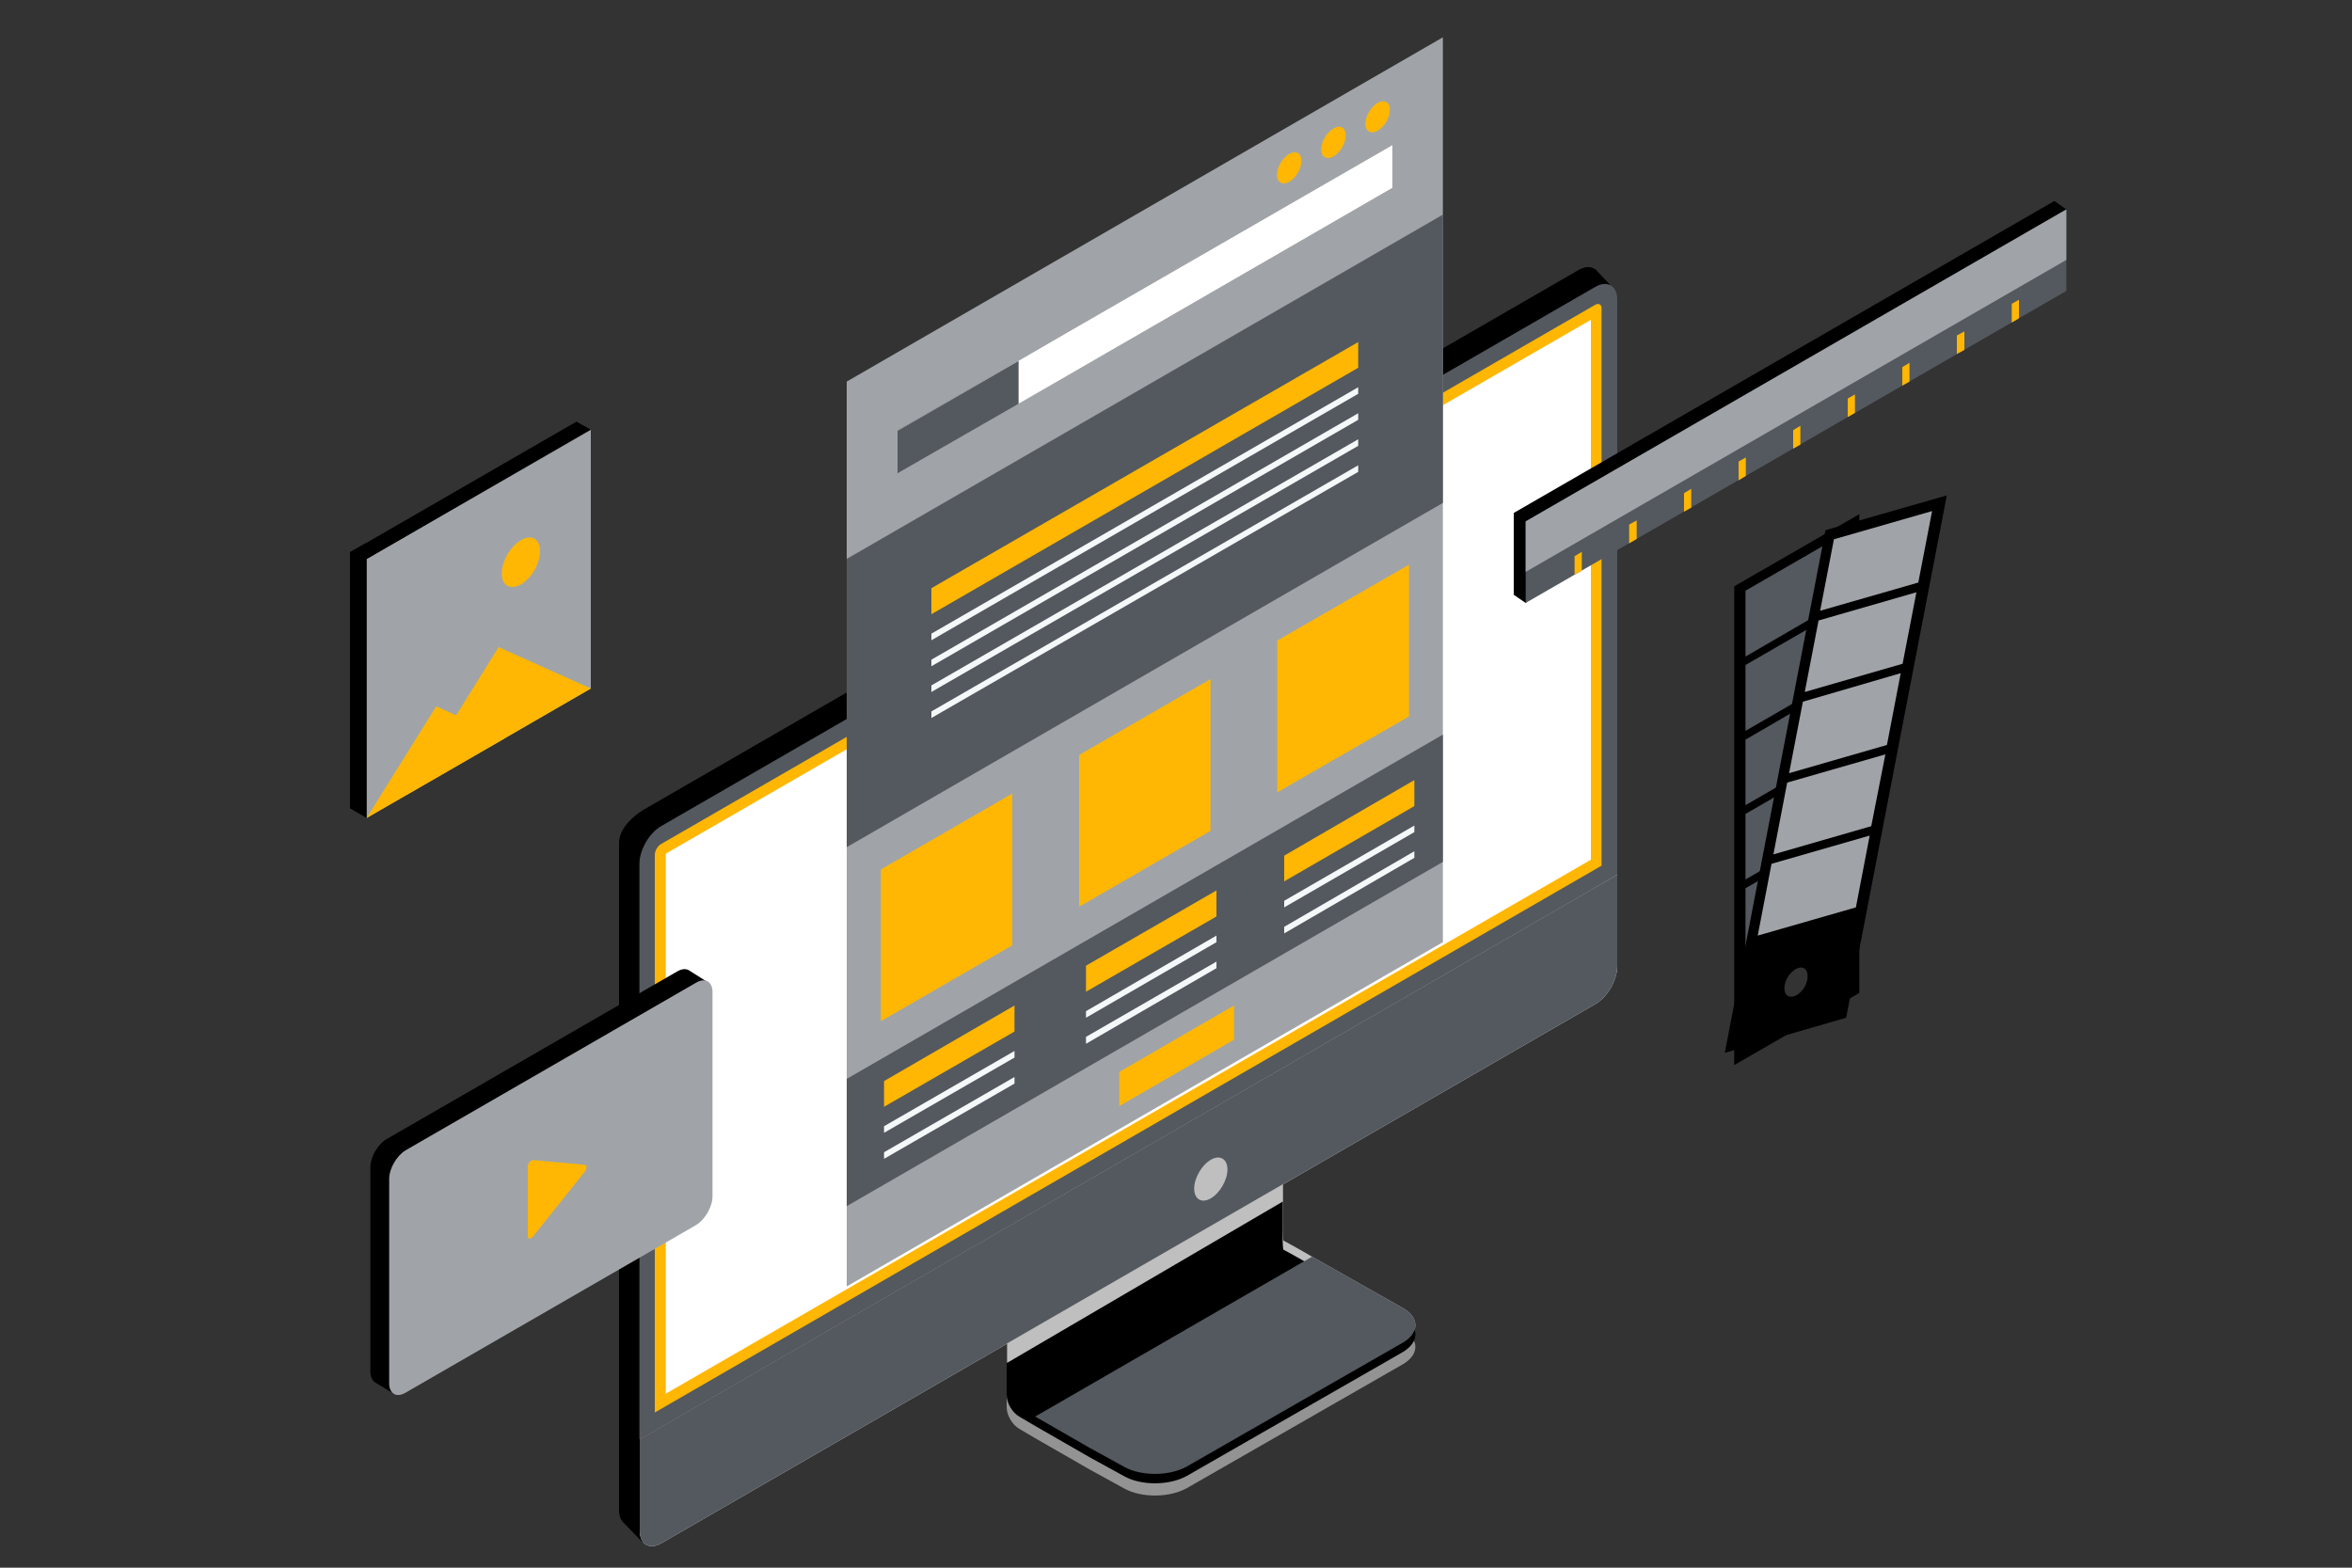 <svg xmlns="http://www.w3.org/2000/svg" xmlns:xlink="http://www.w3.org/1999/xlink" x="0px" y="0px" viewBox="0 0 750 500" style="enable-background:new 0 0 750 500;" xml:space="preserve"><rect x="0" y="0" width="750" height="500" fill="#333333" stroke="none"/><style type="text/css">	.st0{opacity:0.6;fill:#D4D4D4;}	.st1{fill:#BFBFBF;}	.st2{fill:#54595F;}	.st3{fill:#FFB703;}	.st4{fill:#FFFFFF;}	.st5{fill:#E3E3E3;}	.st6{fill:#A0A4A8;}	.st7{fill:#D4D4D4;}	.st8{fill:#F5F8F9;}</style><g id="BACKGROUND"></g><g id="OBJECTS">	<path class="st0" d="M447.2,435.2l-68.7,39.4c-5.5,3.1-14.4,3.2-19.9,0.2l-11.1-6.1l-17.4-10l-5.1-3c-2.2-1.3-4-4.3-4-6.9V330.4  c0-3.1,2.2-6.8,4.8-8.4l78.4-46.2c2.6-1.5,4.8-0.3,4.8,2.8V398c0,2.5,0.1,4.6,0.3,4.6c0.1,0,2,1.1,4.2,2.3l4.9,2.8l28.8,16.3  C452.7,427,452.7,432.1,447.2,435.2z"></path>	<path class="st1" d="M447.2,428.3l-68.7,39.4c-5.5,3.1-14.4,3.2-19.9,0.2l-11.1-6.1l-17.4-10l-5.1-3c-2.2-1.3-4-4.3-4-6.9V323.5  c0-3.1,2.2-6.8,4.8-8.4l78.4-46.2c2.6-1.5,4.8-0.3,4.8,2.8v119.4c0,2.5,0.1,4.6,0.3,4.6c0.1,0,2,1.1,4.2,2.3l4.9,2.8l28.8,16.3  C452.7,420.1,452.7,425.2,447.2,428.3z"></path>	<path d="M447.2,431.3l-68.7,39.4c-5.5,3.1-14.4,3.2-19.9,0.2l-11.1-6.1l-17.4-10l-5.1-3c-2.2-1.3-4-4.3-4-6.9V326.4  c0-3.1,2.2-6.8,4.8-8.4l78.4-46.2c2.6-1.5,4.8-0.3,4.8,2.8v119.4c0,2.5,0.1,4.6,0.3,4.6c0.1,0,2,1.1,4.2,2.3l4.9,2.8l28.8,16.3  C452.7,423.1,452.7,428.1,447.2,431.3z"></path>	<path d="M513.5,90.9l-4.1-4.3c-0.2-0.3-0.4-0.5-0.7-0.7h0l0,0c-1.3-1-3.2-1-5.3,0.2l-297.9,172c-3.8,2.2-8.1,6.3-8.1,10.7v183.6  v29.2c0,1.8,0.5,3.1,1.3,3.9v0l6.3,6.5l9.5-12.3l287.7-166.1c3.8-2.2,6.9-7.6,6.9-12l0-29.2V96.5L513.5,90.9z"></path>	<path class="st2" d="M515.7,95.5V279L203.9,459V275.5c0-4.4,3.1-9.8,6.9-12l297.9-172C512.5,89.3,515.7,91.1,515.7,95.5z"></path>	<path class="st3" d="M208.8,450.5V272.6c0-1.2,0.9-2.8,2-3.4l297.9-172c1.1-0.6,2-0.1,2,1.1v177.8L208.8,450.5z"></path>	<path class="st4" d="M212.3,272.6c0-0.1,0.2-0.4,0.3-0.5L507.3,102v172.2l-295,170.3V272.6z"></path>	<path class="st5" d="M515.7,279l0,29.2c0,4.4-3.1,9.8-6.9,12l-297.9,172c-3.8,2.2-6.9,0.4-6.9-4V459L515.7,279z"></path>	<path class="st2" d="M515.7,279l0,29.2c0,4.4-3.1,9.8-6.9,12l-297.9,172c-3.8,2.2-6.9,0.4-6.9-4V459L515.7,279z"></path>	<path class="st1" d="M391.4,373c0,3.4-2.4,7.5-5.3,9.2c-2.9,1.7-5.3,0.3-5.3-3.1c0-3.4,2.4-7.5,5.3-9.2  C389,368.2,391.4,369.6,391.4,373z"></path>	<path class="st2" d="M447.2,428.3l-68.7,39.4c-5.5,3.1-14.4,3.2-19.9,0.2l-11.1-6.1l-17.4-10l88.3-51l28.8,16.3  C452.7,420.1,452.7,425.2,447.2,428.3z"></path>	<polygon class="st1" points="409.1,377.7 321.1,428.5 321.1,434.7 409.1,383.2  "></polygon>	<polygon class="st6" points="188.4,219.6 116.9,260.9 116.9,178.3 188.4,137.1  "></polygon>	<polygon class="st3" points="139.1,248.1 161.2,235.3 150.2,230.3 139.1,225.3 128,243.1 116.9,260.9  "></polygon>	<polygon class="st3" points="159,236.6 188.4,219.6 173.7,213 159,206.4 144.3,230 129.6,253.5  "></polygon>	<path class="st3" d="M172.2,175.8c0,3.9-2.7,8.6-6.1,10.6c-3.4,1.9-6.1,0.4-6.1-3.5c0-3.9,2.7-8.6,6.1-10.6  C169.5,170.3,172.2,171.9,172.2,175.8z"></path>	<polygon points="188.3,137 116.9,178.3 111.6,181.3 111.6,176.1 116.9,173.1 181,136.1 183.8,134.5 183.7,134.4 183.7,134.4  "></polygon>	<polygon points="116.9,173.1 116.9,260.9 111.6,257.8 111.6,176.1  "></polygon>	<path d="M225.1,312.9l-5.2-3.3l0,0c-1-0.7-2.3-0.7-3.9,0.2l-92.7,53.5c-2.9,1.7-5.2,5.7-5.2,9.1v65.1c0,1.6,0.6,2.8,1.5,3.4l0,0  l6.1,3.7l1.1-6L216,387c2.9-1.7,5.2-5.7,5.2-9.1l1.5-62.5L225.1,312.9z"></path>	<path class="st6" d="M227.2,381.6c0,3.3-2.4,7.4-5.2,9.1l-92.7,53.5c-2.9,1.7-5.2,0.3-5.2-3V376c0-3.3,2.4-7.4,5.2-9.1l92.7-53.5  c2.9-1.7,5.2-0.3,5.2,3V381.6z"></path>	<path class="st3" d="M168.3,385.5c0-1.3,0-3.5,0-4.8v-8.4c0-1.3,0.8-2.3,1.8-2.3l6.3,0.6c1,0.1,2.6,0.2,3.6,0.3l6.3,0.6  c1,0.1,1,1.2,0,2.4l-6.3,7.9c-1,1.2-2.6,3.3-3.6,4.5l-6.3,7.9c-1,1.2-1.8,1.2-1.8-0.2V385.5z"></path>	<path class="st6" d="M270,121.7v56.6L460.1,68.5V11.9L270,121.7z M444,59.9l-103.6,59.8L286.2,151v-13.7l54.1-31.2L444,46.3V59.9z"></path>	<polygon class="st7" points="340.3,119.8 286.2,151 286.2,137.4 340.3,106.1 444,46.3 444,59.9  "></polygon>	<polygon class="st6" points="460.1,68.5 460.1,300.5 270,410.3 270,178.3  "></polygon>	<polygon class="st2" points="460.1,68.5 460.1,160.4 270,270.2 270,178.3  "></polygon>	<polygon class="st2" points="460.1,274.9 270,384.7 270,344.1 460.1,234.3  "></polygon>	<polygon class="st4" points="444,46.3 444,59.9 340.3,119.8 286.2,151 286.2,137.4 340.3,106.1  "></polygon>	<polygon class="st2" points="324.8,115.1 324.8,128.8 286.2,151 286.2,137.4  "></polygon>	<polygon class="st3" points="322.8,301.5 280.9,325.7 280.9,277.3 322.8,253.1  "></polygon>	<polygon class="st3" points="386,265 344.1,289.2 344.1,240.8 386,216.6  "></polygon>	<polygon class="st3" points="449.3,228.5 407.3,252.7 407.3,204.3 449.3,180.1  "></polygon>	<polygon class="st3" points="433.1,117.3 297,195.9 297,187.6 433.1,109.1  "></polygon>	<polygon class="st8" points="433.1,125.6 297,204.2 297,202.1 433.1,123.5  "></polygon>	<polygon class="st8" points="433.1,133.9 297,212.5 297,210.4 433.1,131.8  "></polygon>	<polygon class="st8" points="433.1,142.2 297,220.7 297,218.6 433.1,140.1  "></polygon>	<polygon class="st8" points="433.1,150.5 297,229 297,226.9 433.1,148.4  "></polygon>	<polygon class="st3" points="323.5,329 281.9,353 281.9,344.8 323.5,320.7  "></polygon>	<polygon class="st8" points="323.5,337.3 281.9,361.3 281.9,359.2 323.5,335.2  "></polygon>	<polygon class="st8" points="323.5,345.6 281.9,369.6 281.9,367.5 323.5,343.5  "></polygon>	<polygon class="st3" points="387.9,292.3 346.3,316.3 346.3,308 387.9,284  "></polygon>	<polygon class="st8" points="387.9,300.5 346.3,324.6 346.3,322.5 387.9,298.4  "></polygon>	<polygon class="st8" points="387.9,308.8 346.3,332.9 346.3,330.7 387.9,306.7  "></polygon>	<polygon class="st3" points="451,257.1 409.5,281.1 409.5,272.9 451,248.8  "></polygon>	<polygon class="st8" points="451,265.4 409.5,289.4 409.5,287.3 451,263.3  "></polygon>	<polygon class="st8" points="451,273.6 409.5,297.7 409.5,295.6 451,271.5  "></polygon>	<polygon class="st3" points="393.5,331.6 356.9,352.8 356.9,341.9 393.5,320.7  "></polygon>	<path class="st3" d="M415,51.3c0,2.5-1.7,5.4-3.9,6.7c-2.1,1.2-3.9,0.2-3.9-2.2c0-2.5,1.7-5.4,3.9-6.7  C413.3,47.9,415,48.9,415,51.3z"></path>	<path class="st3" d="M429.1,43.2c0,2.5-1.7,5.4-3.9,6.7c-2.1,1.2-3.9,0.2-3.9-2.2c0-2.5,1.7-5.4,3.9-6.7  C427.4,39.7,429.1,40.7,429.1,43.2z"></path>	<path class="st3" d="M443.2,35c0,2.5-1.7,5.4-3.9,6.7c-2.1,1.2-3.9,0.2-3.9-2.2s1.7-5.4,3.9-6.7C441.5,31.6,443.2,32.6,443.2,35z"></path>	<line x1="280.9" y1="277.3" x2="322.8" y2="301.5"></line>	<line x1="322.8" y1="253.1" x2="280.9" y2="325.7"></line>	<line x1="344.1" y1="240.6" x2="386" y2="264.8"></line>	<line x1="386" y1="216.4" x2="344.1" y2="289"></line>	<line x1="407.3" y1="204.5" x2="449.3" y2="228.7"></line>	<line x1="449.3" y1="180.3" x2="407.3" y2="252.9"></line>	<path d="M553,187v152.7l39.9-23V164L553,187z M572.9,317.4c-2.2,1.2-3.9,0.2-3.9-2.2c0-2.5,1.7-5.5,3.9-6.7  c2.1-1.2,3.9-0.2,3.9,2.3C576.8,313.1,575,316.2,572.9,317.4z"></path>	<polygon class="st2" points="588.8,190.7 556.6,209.4 556.6,188.4 588.8,169.8  "></polygon>	<polygon class="st2" points="588.8,214.5 556.6,233.1 556.6,212.1 588.8,193.5  "></polygon>	<polygon class="st2" points="588.8,238.2 556.6,256.8 556.6,235.9 588.8,217.2  "></polygon>	<polygon class="st2" points="588.8,261.9 556.6,280.5 556.6,259.6 588.8,241  "></polygon>	<polygon class="st2" points="588.8,285.6 556.6,304.2 556.6,283.3 588.8,264.7  "></polygon>	<path d="M582.1,169.1L550,335.8l38.7-11.2L620.8,158L582.1,169.1z M571.6,318.5c-2.1,0.6-3.4-1.1-2.8-3.8c0.5-2.7,2.6-5.4,4.7-6  c2.1-0.6,3.3,1.1,2.8,3.8C575.8,315.2,573.7,317.9,571.6,318.5z"></path>	<polygon class="st6" points="611.7,185.8 580.4,194.8 584.8,172 616.1,163  "></polygon>	<polygon class="st6" points="606.7,211.7 575.5,220.7 579.9,197.9 611.1,188.9  "></polygon>	<polygon class="st6" points="601.7,237.6 570.5,246.6 574.9,223.8 606.1,214.7  "></polygon>	<polygon class="st6" points="596.7,263.5 565.5,272.5 569.9,249.6 601.2,240.6  "></polygon>	<polygon class="st6" points="591.8,289.4 560.5,298.4 564.9,275.5 596.2,266.5  "></polygon>	<polygon points="482.7,163.6 482.7,179.7 482.7,189.7 486.5,192.3 498.3,180.7 498.3,180.7 500.6,179.3 500.6,179.3 515.7,170.6   515.7,170.6 518.1,169.3 518.1,169.3 533.2,160.6 533.2,160.6 535.5,159.2 535.5,159.2 550.6,150.5 550.6,150.5 552.9,149.2   552.9,149.2 568,140.4 568,140.5 570.3,139.1 570.3,139.1 585.4,130.4 585.4,130.4 587.7,129.1 587.7,129.1 602.8,120.3   602.8,120.3 605.1,119 605.1,119 620.2,110.3 620.2,110.3 622.6,108.9 622.6,108.9 637.7,100.2 637.7,100.2 640,98.9 640,98.9   655.1,90.2 658.9,66.8 655.1,64.1  "></polygon>	<polygon class="st2" points="658.9,66.8 658.9,92.8 486.5,192.3 486.5,166.3  "></polygon>	<polygon class="st3" points="504.4,176 502.1,177.4 502.1,183.3 504.4,182  "></polygon>	<polygon class="st3" points="521.9,166 519.5,167.3 519.5,173.3 521.9,171.9  "></polygon>	<polygon class="st3" points="539.3,155.9 537,157.3 537,163.2 539.3,161.9  "></polygon>	<polygon class="st3" points="556.7,145.9 554.4,147.2 554.4,153.2 556.7,151.8  "></polygon>	<polygon class="st3" points="574.1,135.8 571.8,137.2 571.8,143.1 574.1,141.8  "></polygon>	<polygon class="st3" points="591.5,125.8 589.2,127.1 589.2,133 591.5,131.7  "></polygon>	<polygon class="st3" points="608.9,115.7 606.6,117.1 606.6,123 608.9,121.7  "></polygon>	<polygon class="st3" points="626.4,105.7 624,107 624,112.9 626.4,111.6  "></polygon>	<polygon class="st3" points="643.8,95.6 641.5,96.9 641.5,102.9 643.8,101.5  "></polygon>	<polygon class="st6" points="658.9,66.8 658.9,82.9 486.5,182.4 486.5,166.3  "></polygon></g></svg>
